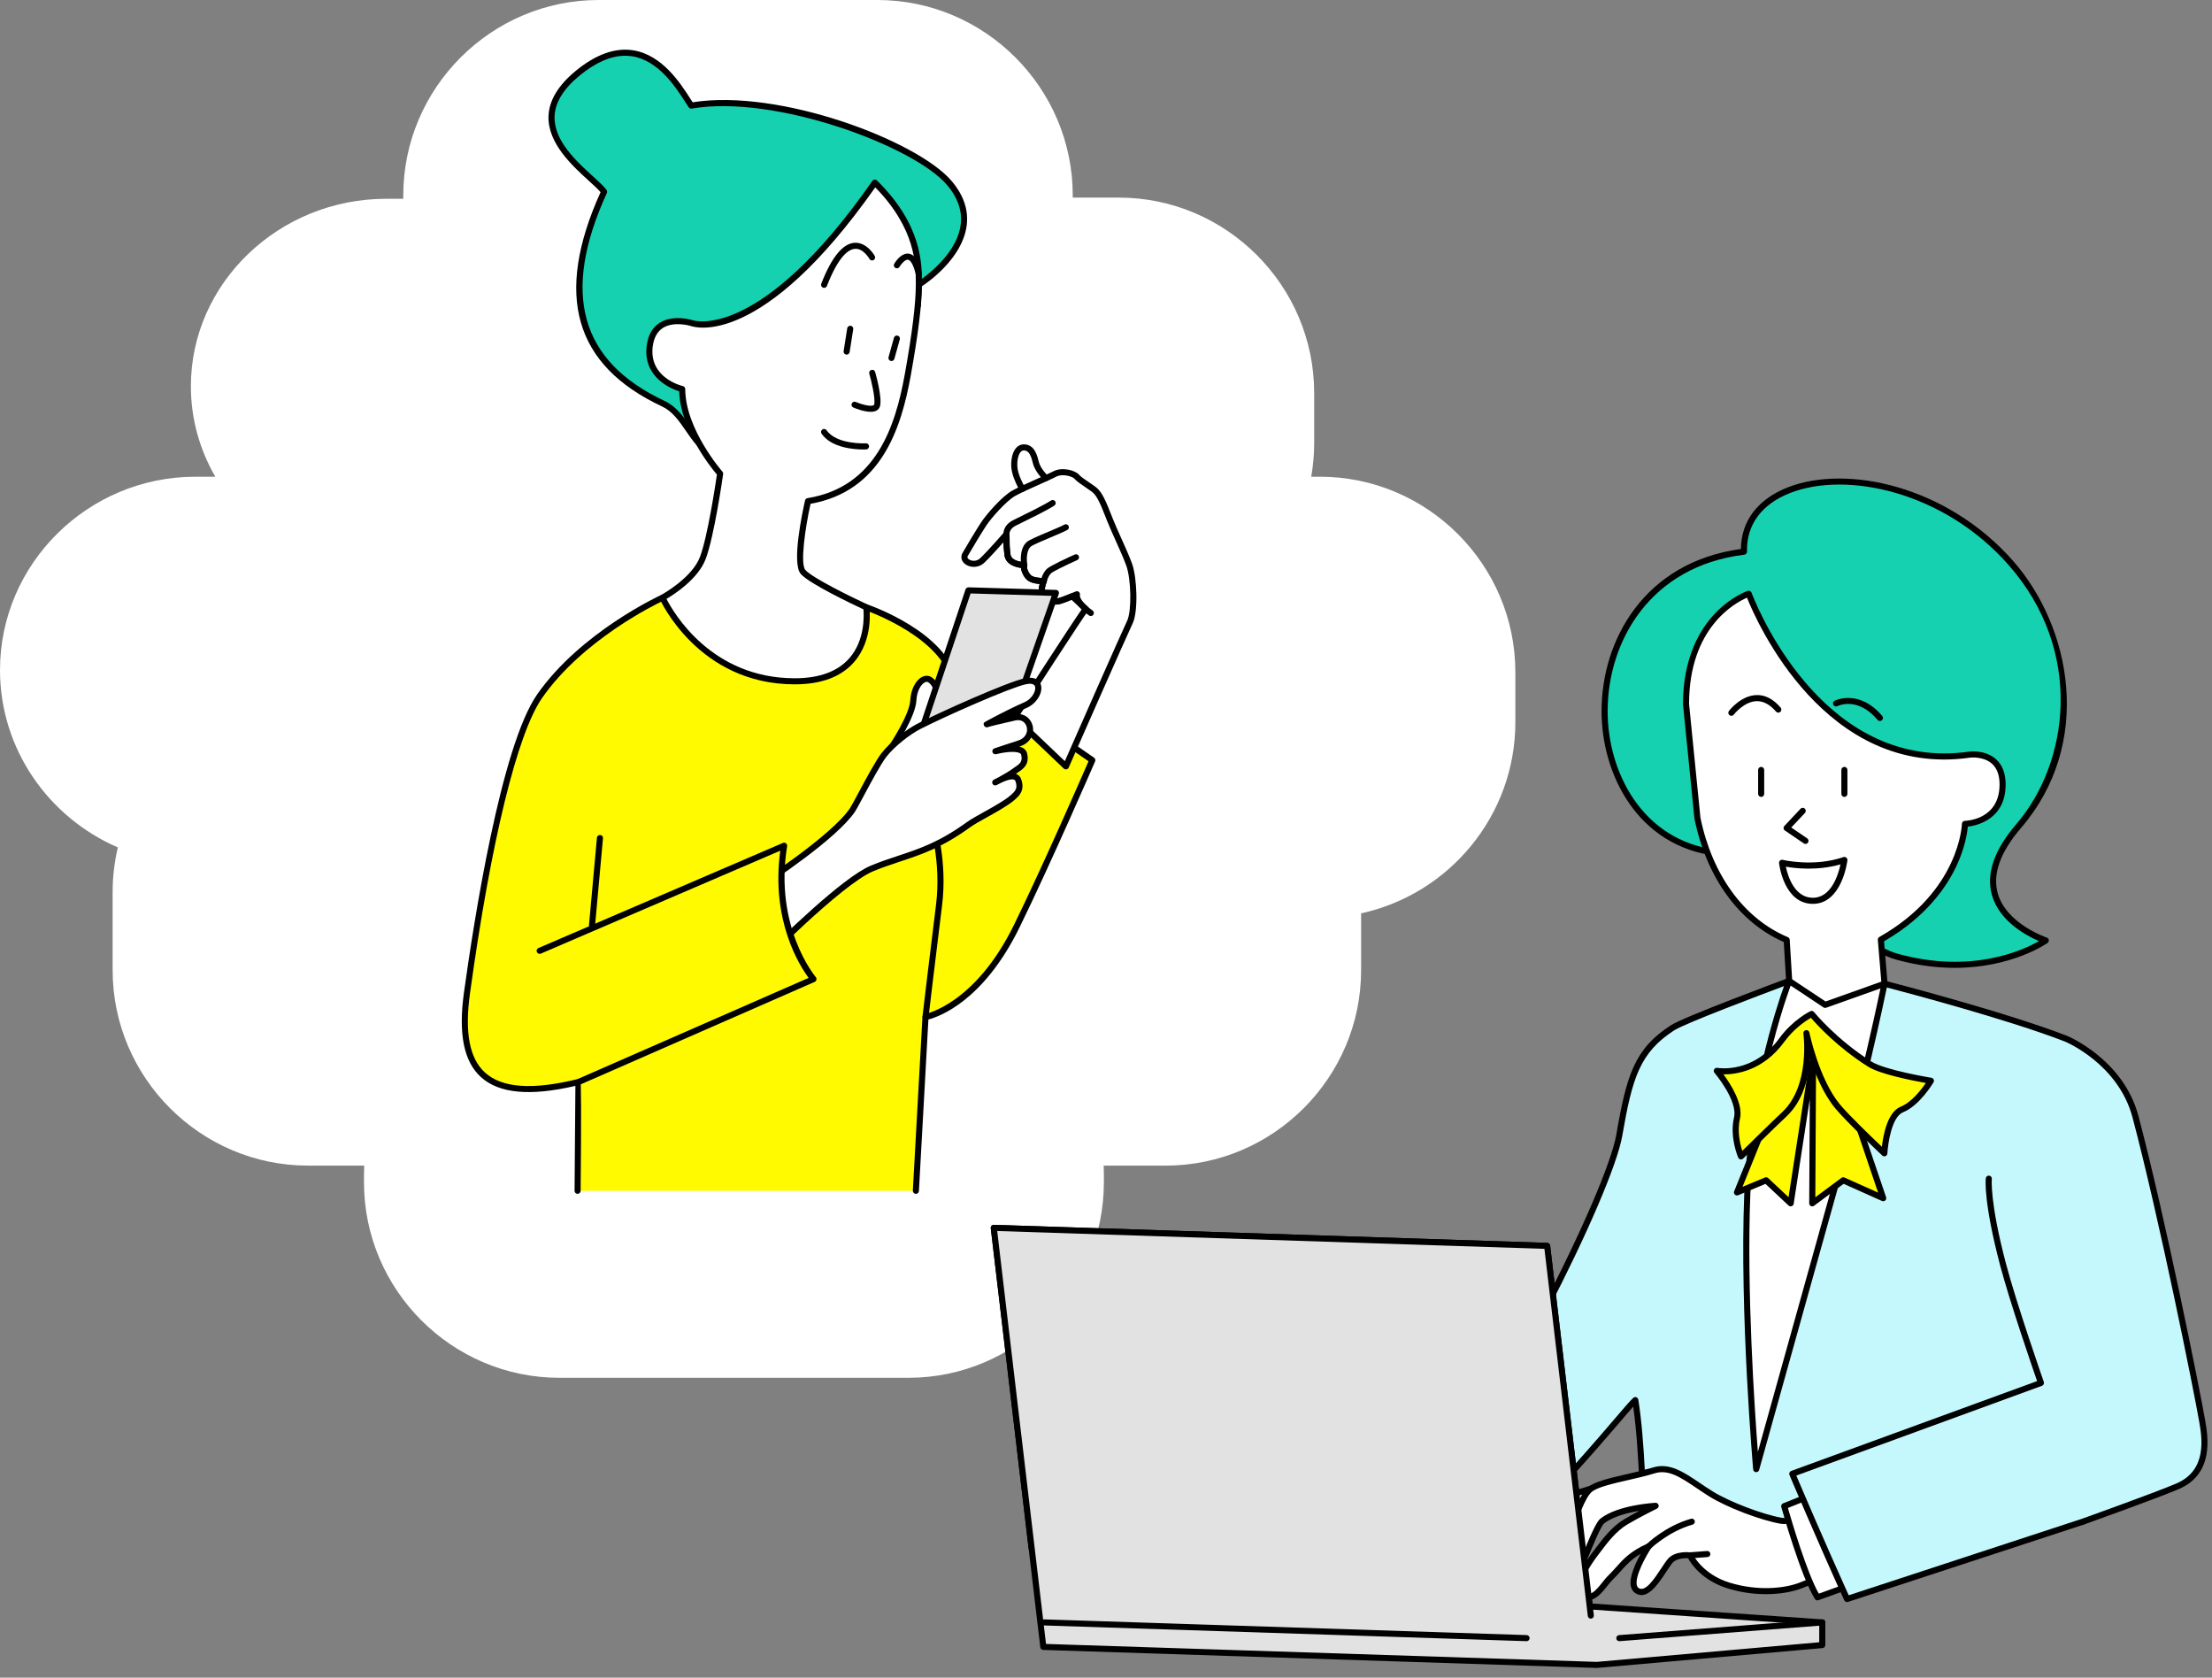 <?xml version="1.0" encoding="UTF-8"?>
<svg id="fig-lp-contact" xmlns="http://www.w3.org/2000/svg" viewBox="0 0 364 276">
  <rect x="0" y="0" width="364" height="276" fill="#808080" stroke="none"/>
  <defs>
    <style>
      .cls-1 {
        fill: #fffa00;
      }

      .cls-1, .cls-2, .cls-3, .cls-4, .cls-5, .cls-6 {
        stroke-width: 0px;
      }

      .cls-2 {
        fill: #000;
      }

      .cls-3 {
        fill: #c5f8fc;
      }

      .cls-4 {
        fill: #e2e2e2;
      }

      .cls-5 {
        fill: #fff;
      }

      .cls-6 {
        fill: #16d1b0;
      }
    </style>
  </defs>
  <path class="cls-5" d="M217.212,78.428h-1.441c.314-1.794.487-3.635.487-5.516v-8.253c0-17.684-14.469-32.152-32.152-32.152h-7.576v-.355C176.529,14.468,162.06,0,144.377,0h-45.863C80.83,0,66.361,14.468,66.361,32.152v.551h-2.799c-17.684,0-32.152,13.88-32.152,30.845,0,5.387,1.463,10.461,4.021,14.88h-3.278C14.469,78.428,0,92.742,0,110.236,0,123.252,8.011,134.501,19.393,139.411c-.555,2.357-.858,4.808-.858,7.328v12.871c0,17.684,14.469,32.152,32.152,32.152h9.248c-.022.486-.038.975-.038,1.466v1.29c0,17.684,14.469,32.152,32.152,32.152h57.45c17.684,0,32.152-14.469,32.152-32.152v-1.29c0-.492-.015-.98-.037-1.466h10.214c17.684,0,32.152-14.469,32.152-32.152v-9.353c14.46-3.131,25.382-16.061,25.382-31.423v-8.253c0-17.684-14.469-32.152-32.152-32.152Z"/>
  <g>
    <polygon class="cls-5" points="294.42 161.38 310.112 161.839 317.744 177.802 310.841 244.982 275.649 242.1 281.56 181.228 294.42 161.38"/>
    <path class="cls-2" d="M310.842,245.482c-.014,0-.027,0-.041-.002l-35.193-2.882c-.134-.011-.257-.074-.343-.178-.086-.103-.127-.235-.114-.368l5.912-60.872c.008-.08.034-.157.078-.224l12.86-19.849c.095-.146.257-.241.434-.229l15.692.459c.187.006.356.115.437.284l7.632,15.964c.04.083.056.176.046.267l-6.903,67.18c-.026.257-.243.449-.497.449ZM276.195,241.643l34.199,2.801,6.838-66.553-7.44-15.562-15.106-.442-12.64,19.511-5.851,60.245Z"/>
  </g>
  <g>
    <path class="cls-3" d="M351.413,183.728c-2.302-8.703-10.583-12.514-11.443-12.848-10.306-4.01-29.858-9.041-29.858-9.041,0,0-3.091,15.306-8.029,32.993-4.938,17.687-13.086,46.864-13.086,46.864,0,0-2.25-25.534-1.469-45.215s6.892-35.102,6.892-35.102c0,0-17.021,6.313-19.169,7.696-5.873,3.782-7.136,8.139-8.782,17.674-1.646,9.535-20.542,47.15-32.267,60.42-7.048,7.976,2.345,5.594,10.07,6.483,5.569.64,22.849-21.566,24.83-23.312,1.242,7.613,1.379,20.968,1.379,20.968l72.282-.973s11.847-4.233,15.565-5.817c5.546-2.363,4.491-8.248,4.047-10.8-.958-5.498-6.535-33.253-10.963-49.991Z"/>
    <path class="cls-2" d="M244.503,254.166c-.099,0-.195-.005-.288-.016-1.808-.208-3.68-.234-5.49-.259-3.706-.052-6.632-.092-7.355-1.725-.519-1.173.239-2.816,2.457-5.327,5.2-5.886,12.619-17.665,19.845-31.512,6.575-12.598,11.52-24.117,12.305-28.663,1.686-9.763,2.972-14.125,9.004-18.008,2.169-1.397,18.569-7.487,19.266-7.746.185-.071.393-.021.531.119.138.141.18.351.107.534-.061.153-6.088,15.576-6.857,34.938-.621,15.635.694,35.191,1.242,42.356l12.331-44.161c4.877-17.465,7.99-32.805,8.021-32.957.027-.135.108-.252.224-.325.116-.071.258-.095.39-.061.196.051,19.7,5.085,29.915,9.06.092.035,9.271,3.837,11.745,13.187,4.479,16.933,10.107,45.071,10.972,50.033.466,2.671,1.541,8.838-4.343,11.346-3.69,1.571-15.475,5.785-15.593,5.827-.052.019-.106.028-.161.029l-72.282.973c-.144-.019-.261-.05-.356-.143s-.149-.22-.151-.353c-.001-.127-.139-12.286-1.221-19.896-.6.667-1.487,1.703-2.517,2.908-8.838,10.326-17.565,19.839-21.74,19.84ZM293.572,162.229c-3.701,1.385-16.273,6.123-18.051,7.268-5.696,3.667-6.927,7.883-8.56,17.338-1.66,9.614-20.41,47.113-32.385,60.667-2.301,2.604-2.516,3.754-2.292,4.261.463,1.046,3.509,1.088,6.454,1.129,1.749.023,3.732.051,5.59.265,4.089.501,16.045-13.512,21.154-19.48,1.702-1.989,2.826-3.303,3.288-3.71.137-.122.328-.158.499-.096.171.062.296.211.325.391,1.097,6.729,1.338,18.033,1.379,20.541l71.699-.965c1.036-.37,11.955-4.284,15.459-5.777,5.155-2.196,4.21-7.614,3.756-10.217-.87-4.99-6.488-33.082-10.96-49.986h0c-2.347-8.871-11.053-12.477-11.141-12.511-9.237-3.594-26.15-8.069-29.293-8.891-.586,2.825-3.548,16.812-7.932,32.512l-13.085,46.864c-.065.233-.287.372-.528.363-.24-.022-.431-.214-.452-.454-.022-.256-2.244-25.791-1.47-45.277.661-16.663,5.187-30.441,6.543-34.233Z"/>
  </g>
  <g>
    <polygon class="cls-4" points="261.603 264.28 254.591 204.969 163.533 202.003 171.683 270.938 262.741 273.904 299.868 270.637 299.868 266.913 261.603 264.28"/>
    <path class="cls-2" d="M262.785,274.403l-91.118-2.965c-.247-.009-.451-.195-.48-.441l-8.15-68.936c-.017-.145.03-.289.128-.396.098-.106.233-.144.385-.162l91.058,2.966c.247.009.451.195.48.441l6.963,58.899,37.852,2.604c.262.019.466.236.466.499v3.725c0,.259-.198.476-.456.498l-37.127,3.268ZM172.129,270.453l90.628,2.952,36.611-3.226v-2.8l-37.799-2.601c-.24-.017-.434-.201-.462-.44l-6.961-58.885-90.048-2.933,8.031,67.932Z"/>
  </g>
  <path class="cls-2" d="M266.468,269.999c-.259,0-.478-.199-.498-.461-.021-.275.185-.517.46-.537l33.399-2.586c.277-.045.516.184.537.459.021.275-.185.517-.46.537l-33.399,2.586c-.013.002-.026.002-.039.002Z"/>
  <path class="cls-2" d="M251.21,269.999h-.017l-79.372-2.586c-.276-.009-.492-.24-.483-.517s.224-.491.516-.483l79.372,2.586c.276.009.492.24.483.517-.009.271-.231.483-.5.483Z"/>
  <g>
    <g>
      <path class="cls-5" d="M271.297,242.156s-10.465,2.976-12.018,3.548c-1.552.572-2.526.807-3.507,2.687-.981,1.879-4.085,4.757-2.615,6.014,1.471,1.257,2.698-.178,4.217-2.035,1.519-1.856,2.731-3.546,4.242-3.574,1.51-.029,9.681-6.64,9.681-6.64Z"/>
      <path class="cls-2" d="M254.276,255.38c-.496,0-.981-.2-1.443-.595-1.396-1.193.04-3.142,1.306-4.861.474-.644.923-1.252,1.19-1.765,1.001-1.918,2.031-2.291,3.458-2.808l.32-.117c1.552-.571,11.625-3.438,12.053-3.56.228-.069.471.039.581.25s.055.47-.129.619c-1.387,1.122-8.385,6.721-9.985,6.752-1.135.021-2.203,1.34-3.439,2.867l-.426.523c-1.084,1.326-2.109,2.577-3.319,2.686-.055.005-.111.008-.166.008ZM269.014,243.329c-3.186.915-8.508,2.457-9.561,2.845l-.325.119c-1.348.488-2.091.757-2.912,2.33-.303.581-.774,1.22-1.271,1.896-.958,1.3-2.151,2.919-1.462,3.508.305.261.591.367.871.351.792-.07,1.728-1.216,2.634-2.322l.422-.521c1.394-1.721,2.597-3.207,4.197-3.237.7-.014,4.025-2.337,7.406-4.968Z"/>
    </g>
    <g>
      <path class="cls-5" d="M272.45,247.736s-2.843,1.401-4.924,2.637c-2.207,1.31-3.827,3.697-4.966,5.173-1.139,1.476-4.435,6.358-2.207,7.104s3.245-1.726,4.735-3.178c1.807-1.761,2.623-3.48,6.21-5.066,0,0-3.932,5.991-1.909,7.278,2.023,1.287,4.164-3.388,5.461-4.897,1.024-1.191,3.247-.908,3.247-.908,0,0,1.577,3.506,6.405,4.977,4.828,1.471,9.359.92,11.75,0,2.391-.92,18.176-7.173,18.176-7.173l-3.592-8.645s-14.603,5.702-17.737,5.15c-3.134-.552-8.603-2.588-11.544-4.414-3.633-2.256-6.302-4.849-9.431-3.862-3.605,1.136-8.913,1.791-10.507,3.15-1.595,1.359-3.325,7.162-4.138,9.998-.726,2.533,2.568,2.969,3.081,1.728.513-1.242,2.325-5.945,3.104-6.552,2.828-2.207,8.787-2.499,8.787-2.499"/>
      <path class="cls-2" d="M261.154,263.29c-.298,0-.617-.052-.96-.167-.511-.171-.861-.523-1.012-1.021-.359-1.182.522-3.067,1.423-4.569-.571.462-1.494.529-2.231.272-.923-.322-1.838-1.271-1.376-2.884,1.702-5.94,3.066-9.194,4.294-10.241,1.115-.949,3.693-1.538,6.423-2.162,1.466-.335,2.981-.681,4.258-1.083,2.724-.858,5.058.719,7.76,2.545.664.448,1.355.916,2.085,1.369,2.759,1.713,8.177,3.785,11.367,4.347,2.458.437,13.443-3.552,17.468-5.123.254-.1.54.022.644.274l3.592,8.645c.052.123.051.263-.001.386-.052.124-.152.221-.276.271-.158.062-15.815,6.266-18.181,7.175-2.47.95-7.115,1.523-12.075.012-4.254-1.297-6.087-4.091-6.576-4.979-.559-.024-1.898-.002-2.551.757-.298.346-.666.906-1.056,1.499-1.313,1.996-3.112,4.729-5.053,3.494-.392-.25-.645-.63-.753-1.129-.315-1.47.763-3.804,1.612-5.341-1.559.916-2.41,1.87-3.299,2.867-.391.438-.786.881-1.243,1.326-.356.347-.699.775-1.03,1.189-.861,1.075-1.818,2.271-3.252,2.271ZM272.45,247.236c.227,0,.427.153.484.375.059.229-.051.469-.263.573-.028.015-2.85,1.406-4.89,2.618-1.84,1.093-3.296,3.024-4.36,4.436l-.466.613c-1.284,1.663-3.184,4.753-2.817,5.96.057.187.168.295.373.363,1.267.427,2.009-.399,3.114-1.78.35-.438.712-.891,1.113-1.281.439-.428.819-.854,1.195-1.275,1.163-1.304,2.366-2.652,5.162-3.889.203-.09.44-.036.583.134.143.169.158.412.037.598-.771,1.175-2.699,4.559-2.37,6.087.051.234.149.392.312.495,1.111.712,2.596-1.553,3.68-3.2.408-.62.794-1.206,1.133-1.602,1.185-1.378,3.588-1.09,3.689-1.077.172.021.32.132.392.29.015.032,1.562,3.322,6.095,4.704,4.717,1.438,9.103.907,11.425.012,2.128-.817,15.052-5.936,17.699-6.983l-3.21-7.725c-2.552.979-14.6,5.513-17.549,4.999-3.349-.59-8.826-2.684-11.721-4.481-.742-.461-1.444-.936-2.118-1.391-2.59-1.75-4.635-3.129-6.899-2.42-1.315.415-2.851.766-4.336,1.105-2.492.569-5.07,1.157-5.998,1.948-1.042.888-2.381,4.17-3.981,9.755-.318,1.111.329,1.52.743,1.664.577.198,1.256.07,1.395-.265l.266-.656c1.365-3.389,2.342-5.592,2.992-6.1,2.919-2.279,8.82-2.592,9.07-2.604.008,0,.016,0,.025,0ZM269.77,248.551c-1.886.313-4.32.923-5.799,2.077-.569.444-2.158,4.39-2.68,5.686l-.148.366c.487-.739.902-1.285,1.021-1.44l.459-.604c1.114-1.478,2.639-3.501,4.648-4.693.786-.468,1.685-.96,2.499-1.392Z"/>
    </g>
    <path class="cls-2" d="M271.297,254.906c-.13,0-.26-.051-.358-.151-.193-.197-.189-.514.008-.706.125-.122,3.105-3,7.318-4.193.267-.072.542.079.617.346.075.266-.079.542-.345.617-3.96,1.121-6.863,3.918-6.892,3.945-.097.095-.223.143-.349.143Z"/>
    <path class="cls-2" d="M278.096,256.379c-.259,0-.478-.199-.498-.462-.021-.275.185-.516.461-.537l2.854-.217c.275-.018.515.186.536.461s-.185.516-.461.537l-2.854.217c-.013,0-.026,0-.038,0Z"/>
  </g>
  <g>
    <path class="cls-5" d="M301.775,244.519l-8.171,3.268s3.187,11.37,5.475,15l9.642-3.479-6.945-14.789Z"/>
    <path class="cls-2" d="M299.078,263.287c-.168,0-.329-.085-.423-.233-2.3-3.649-5.402-14.664-5.533-15.132-.069-.246.059-.504.296-.599l8.171-3.268c.245-.1.526.012.638.251l6.945,14.789c.06.128.063.274.009.404-.054.13-.16.231-.292.279l-9.642,3.479c-.056.02-.113.029-.17.029ZM294.209,248.084c.585,2.032,3.135,10.683,5.087,14.093l8.739-3.152-6.512-13.865-7.314,2.925Z"/>
  </g>
  <g>
    <path class="cls-3" d="M342.764,250.336l-38.82,12.727c-4.897-10.822-9.012-20.6-9.012-20.6l40.922-14.948s-4.479-12.805-6.251-19.538c-2.759-10.484-2.328-14.07-2.328-14.07"/>
    <path class="cls-2" d="M303.943,263.563c-.192,0-.373-.11-.456-.294-4.844-10.703-8.977-20.514-9.018-20.611-.053-.126-.052-.269.003-.395.055-.125.158-.223.287-.27l40.459-14.779c-.821-2.367-4.535-13.16-6.101-19.11-2.751-10.456-2.359-14.106-2.341-14.257.033-.273.281-.466.554-.437.274.032.47.28.439.554-.004.036-.372,3.677,2.315,13.886,1.746,6.637,6.195,19.372,6.24,19.5.09.258-.043.541-.3.635l-40.428,14.768c.878,2.073,4.469,10.512,8.618,19.695l38.394-12.587c.262-.087.545.058.631.319.086.263-.057.545-.319.632l-38.82,12.727c-.052.017-.104.024-.156.024Z"/>
  </g>
  <g>
    <polyline class="cls-4" points="261.782 265.797 254.591 204.969 163.533 202.003 169.76 254.676"/>
    <path class="cls-2" d="M261.781,266.296c-.25,0-.466-.187-.496-.441l-7.14-60.401-90.048-2.933,6.159,52.096c.032.274-.164.522-.438.555-.271.036-.523-.162-.555-.438l-6.227-52.673c-.017-.145.03-.289.128-.396.098-.106.233-.144.385-.162l91.058,2.966c.247.009.451.195.48.441l7.191,60.828c.032.274-.164.522-.438.555-.02.003-.04.004-.059.004Z"/>
  </g>
  <g>
    <g>
      <g>
        <path class="cls-1" d="M95.049,195.907s.161-17.902.133-17.895c-15.818,3.862-20.051-2.241-18.342-14.632,2.943-21.335,7.208-42.034,11.963-48.852,7.182-10.297,20.219-16.199,20.219-16.199l33.53,1.58s12.727,4.326,14.48,12.174c.801,3.582,1.719,9.781,2.247,17.196.099,1.391,7.211-13.411,7.211-13.411l13.258,9.196s-7.173,16.554-12.415,27.265c-6.635,13.559-15.036,14.987-15.036,14.987l-1.582,28.59"/>
        <path class="cls-2" d="M150.714,196.407c-.009,0-.019,0-.028,0-.276-.015-.487-.251-.472-.526l1.583-28.591c.013-.232.185-.425.414-.466.082-.014,8.247-1.583,14.672-14.713,4.742-9.688,11.143-24.343,12.242-26.868l-12.439-8.628c-6.471,13.438-7.015,13.319-7.455,13.249-.193-.037-.427-.202-.451-.548-.466-6.54-1.301-12.941-2.236-17.122-1.609-7.2-13.116-11.442-14.089-11.788l-33.334-1.571c-1.259.593-13.232,6.408-19.908,15.98-4.095,5.871-8.424,23.598-11.877,48.634-.889,6.446-.076,10.703,2.486,13.015,2.808,2.535,7.793,2.883,15.242,1.063.15-.036.309-.002.43.094q.219.175.056,18.292c-.002.274-.226.495-.5.495h-.004c-.276-.003-.498-.229-.496-.505.039-4.268.128-14.637.136-17.258-7.459,1.729-12.543,1.26-15.534-1.438-2.826-2.551-3.744-7.096-2.806-13.895,1.644-11.917,6.108-40.553,12.048-49.069,7.178-10.29,20.292-16.309,20.423-16.368.072-.034.152-.056.23-.044l33.53,1.58c.047.002.093.011.137.025.531.181,13.013,4.51,14.808,12.539.889,3.979,1.689,9.931,2.171,16.11,1.248-2.089,3.97-7.484,6.348-12.433.063-.132.181-.229.323-.267.141-.036.292-.012.413.072l13.258,9.196c.196.136.269.392.174.61-.072.165-7.238,16.687-12.425,27.285-5.938,12.134-13.227,14.709-15.007,15.171l-1.562,28.214c-.015.267-.235.473-.499.473Z"/>
      </g>
      <g>
        <path class="cls-6" d="M99.409,31.544c-2.26-3.061-15.26-10.541-4.346-19.501,10.914-8.959,16.689,2.445,18.683,5.328,14.122-2.433,36.929,6.283,42.424,12.679,7.683,8.943-4.967,16.781-4.967,16.781l-.175,3.475-33.782,24.382c-3.551-1.752-4.459-6.571-8.099-8.277-12.727-5.963-18.212-16.355-9.739-34.867Z"/>
        <path class="cls-2" d="M117.246,75.188c-.075,0-.151-.017-.221-.052-1.87-.923-3.036-2.618-4.164-4.259-1.134-1.649-2.206-3.208-3.926-4.014-14.461-6.775-17.769-18.308-10.108-35.247-.43-.506-1.132-1.145-1.928-1.869-2.69-2.449-6.754-6.149-6.641-10.573.067-2.599,1.576-5.128,4.487-7.518,3.303-2.712,6.482-3.854,9.444-3.383,4.78.753,7.776,5.419,9.385,7.925.147.23.283.44.406.627,14.327-2.273,36.915,6.317,42.568,12.898,2.064,2.402,2.904,4.957,2.497,7.594-.803,5.201-6.17,9.009-7.357,9.794l-.162,3.22c-.008.151-.083.291-.207.38l-33.782,24.382c-.087.062-.189.095-.293.095ZM102.885,9.172c-2.349,0-4.867,1.092-7.505,3.258-2.677,2.196-4.063,4.475-4.122,6.77-.102,3.967,3.607,7.343,6.315,9.809.958.872,1.786,1.626,2.239,2.239.108.146.128.34.052.505-7.547,16.487-4.441,27.676,9.496,34.205,1.966.922,3.166,2.666,4.326,4.354,1.044,1.518,2.032,2.956,3.52,3.79l33.336-24.06.163-3.236c.008-.163.096-.313.236-.399.063-.039,6.308-3.971,7.119-9.244.359-2.333-.404-4.616-2.268-6.785-5.425-6.316-28.207-14.883-41.96-12.512-.194.033-.386-.048-.496-.209-.172-.249-.373-.561-.601-.916-1.525-2.375-4.363-6.795-8.7-7.479-.378-.06-.761-.089-1.149-.089Z"/>
      </g>
      <g>
        <path class="cls-5" d="M113.864,53.162s-6.177-1.981-6.942,3.725c-.765,5.706,5.34,7.121,5.34,7.121,0,6.854,6.242,13.913,6.242,13.913,0,0-1.436,10.118-2.84,13.856-1.405,3.738-6.642,6.553-6.642,6.553,0,0,6.001,13.753,21.753,13.754,13.563.001,11.777-12.174,11.777-12.174,0,0-8.954-4.135-10.408-5.819-1.454-1.685.82-11.644.82-11.644,11.373-1.838,14.769-11.641,16.412-20.752,1.365-7.57,1.827-12.015,1.827-14.863s.259-9.405-7.239-16.781c-19.004,27.247-30.099,23.112-30.099,23.112Z"/>
        <path class="cls-2" d="M130.776,112.584h-.002c-15.896,0-22.15-13.914-22.211-14.055-.104-.238-.008-.518.221-.641.051-.027,5.089-2.771,6.411-6.288,1.255-3.338,2.56-12.018,2.781-13.525-.972-1.146-6.013-7.378-6.208-13.691-1.387-.446-6.041-2.348-5.341-7.562.231-1.721.948-2.972,2.131-3.72,2.248-1.418,5.33-.455,5.459-.415.006.003.012.005.019.007.111.041,11.042,3.559,29.518-22.929.084-.121.218-.198.364-.212.144-.015.292.037.397.142,7.415,7.294,7.397,13.756,7.389,16.861v.275c0,3.213-.601,8.104-1.835,14.952-1.579,8.758-4.885,19.04-16.49,21.1-.894,4.03-1.721,9.879-.856,10.882,1.135,1.313,7.776,4.553,10.239,5.69.153.071.26.215.285.382.032.216.739,5.33-2.481,9.056-2.116,2.449-5.41,3.691-9.789,3.691ZM109.676,98.532c1.145,2.241,7.38,13.051,21.098,13.052h.002c4.072,0,7.109-1.123,9.027-3.339,2.53-2.922,2.374-6.944,2.281-8.001-1.67-.779-8.93-4.219-10.319-5.826-1.542-1.787.322-10.379.711-12.083.045-.198.207-.35.408-.382,11.257-1.82,14.464-11.83,15.999-20.348,1.224-6.788,1.819-11.621,1.819-14.774v-.278c.009-2.909.025-8.9-6.672-15.727-18.631,26.478-29.678,23.046-30.326,22.811-.162-.049-2.815-.831-4.616.312-.919.583-1.481,1.594-1.671,3.005-.695,5.179,4.727,6.513,4.958,6.566.226.054.386.255.386.487,0,6.582,6.055,13.513,6.117,13.582.097.109.141.257.12.401-.059.415-1.46,10.216-2.868,13.961-1.232,3.279-5.153,5.812-6.456,6.58Z"/>
      </g>
      <g>
        <path class="cls-5" d="M143.531,61.335s1.133,3.969.807,5.329c-.327,1.36-3.714-.078-3.714-.078"/>
        <path class="cls-2" d="M143.28,67.748c-1.129,0-2.518-.56-2.852-.701-.254-.107-.373-.401-.265-.655.108-.254.4-.374.656-.265.906.384,2.415.812,2.93.546.07-.035.09-.07.103-.124.242-1.011-.497-4.007-.802-5.075-.076-.266.078-.543.344-.618.266-.077.542.077.618.343.12.42,1.159,4.137.812,5.583-.084.35-.3.621-.625.785-.258.13-.577.182-.919.182Z"/>
      </g>
      <g>
        <path class="cls-5" d="M142.51,73.439s-5.066.279-6.901-2.372"/>
        <path class="cls-2" d="M142.065,73.948c-1.355,0-5.22-.217-6.868-2.597-.157-.227-.101-.538.126-.695.227-.16.538-.103.696.127,1.656,2.393,6.414,2.153,6.463,2.156.279-.035.512.195.527.472.015.275-.196.512-.472.526-.036.002-.206.011-.472.011Z"/>
      </g>
      <g>
        <line class="cls-5" x1="139.912" y1="54.087" x2="139.318" y2="57.844"/>
        <path class="cls-2" d="M139.319,58.343c-.026,0-.052-.002-.079-.006-.273-.043-.459-.3-.416-.572l.594-3.757c.043-.272.3-.45.572-.416.273.043.459.3.416.572l-.594,3.757c-.039.246-.251.422-.493.422Z"/>
      </g>
      <g>
        <line class="cls-5" x1="147.586" y1="55.698" x2="146.697" y2="58.896"/>
        <path class="cls-2" d="M146.697,59.396c-.044,0-.089-.006-.134-.019-.266-.074-.422-.35-.348-.615l.89-3.198c.074-.267.349-.424.616-.348.266.074.422.35.348.615l-.89,3.198c-.062.222-.262.366-.481.366Z"/>
      </g>
      <path class="cls-2" d="M135.61,47.358c-.061,0-.122-.011-.181-.034-.257-.1-.385-.39-.284-.647,1.69-4.342,3.533-6.608,5.478-6.737,2.035-.108,3.272,2.075,3.324,2.17.133.241.046.544-.196.678-.241.135-.545.047-.679-.194-.01-.018-.998-1.773-2.386-1.655-1.047.071-2.696,1.188-4.609,6.103-.077.197-.266.318-.466.318Z"/>
      <g>
        <line class="cls-5" x1="98.727" y1="137.866" x2="97.414" y2="152.33"/>
        <path class="cls-2" d="M97.414,152.83c-.015,0-.03,0-.046-.002-.275-.025-.478-.269-.453-.543l1.313-14.463c.025-.275.268-.467.543-.453.275.025.478.269.453.543l-1.313,14.463c-.024.26-.242.455-.498.455Z"/>
      </g>
    </g>
    <path class="cls-2" d="M151.182,45.525c-.227,0-.432-.155-.486-.386-.5-2.135-1.099-2.386-1.271-2.412-.448-.065-1.104.659-1.408,1.173-.14.238-.447.317-.684.177s-.317-.445-.178-.684c.111-.19,1.12-1.856,2.419-1.655.943.143,1.628,1.181,2.095,3.173.063.269-.104.538-.373.601-.039.01-.077.014-.115.014Z"/>
  </g>
  <g>
    <path class="cls-6" d="M282.469,140.313c-25.003-3.079-25.552-45.875,4.515-49.557-.406-14.773,27.655-16.61,43.906,1.848,8.94,10.154,13.459,29.133,1.306,43.28-11.63,13.538,4.453,18.836,4.453,18.836,0,0-9.438,6.836-24.462,2.677-8.381-2.32-14.532-15.214-29.718-17.084Z"/>
    <path class="cls-2" d="M321.669,159.226c-2.878,0-6.1-.374-9.616-1.348-3.449-.954-6.421-3.546-9.863-6.547-5.062-4.414-10.799-9.416-19.783-10.522h0c-12.963-1.597-18.863-13.461-18.86-23.81.004-11.776,7.102-24.525,22.932-26.683.046-4.604,2.766-8.192,7.702-10.134,9.653-3.794,26.163-.311,37.083,12.092,9.583,10.884,13.298,29.981,1.31,43.936-3.418,3.979-4.709,7.589-3.838,10.729,1.402,5.049,8.002,7.284,8.068,7.307.178.059.309.213.337.398.029.185-.049.371-.201.481-.074.053-5.803,4.101-15.273,4.101ZM282.53,139.817c9.288,1.144,15.148,6.253,20.318,10.761,3.35,2.921,6.243,5.443,9.472,6.338,12.151,3.361,20.638-.611,23.216-2.09-2.007-.854-6.54-3.228-7.761-7.614-.969-3.482.39-7.403,4.042-11.653,8.673-10.095,11.164-28.464-1.302-42.623-10.63-12.072-26.635-15.489-35.967-11.821-4.676,1.839-7.185,5.259-7.064,9.629.007.258-.183.479-.439.51-15.535,1.902-22.493,14.302-22.497,25.747-.003,9.923,5.622,21.295,17.982,22.817h0Z"/>
  </g>
  <g>
    <path class="cls-5" d="M324.169,124.143c-25.595,3.682-36.408-26.46-36.408-26.46,0,0-10.316,3.458-10.316,18.127l1.875,18.762c2.217,10.863,8.285,17.374,14.69,20.067l.41,6.741,5.919,3.936,9.773-3.478-.605-7.256c13.632-7.727,13.838-19.042,13.838-19.042,0,0,6.227-.11,6.196-6.537-.027-5.533-5.372-4.86-5.372-4.86Z"/>
    <path class="cls-2" d="M300.338,165.816c-.097,0-.194-.028-.277-.084l-5.918-3.937c-.13-.087-.213-.229-.222-.386l-.391-6.433c-7.372-3.23-12.721-10.611-14.7-20.306l-1.882-18.812c-.002-7.794,2.878-12.433,5.294-14.96,2.634-2.756,5.25-3.654,5.36-3.69.259-.09.538.049.63.305.101.28,9.766,26.435,31.721,26.437,1.336,0,2.716-.097,4.144-.303.003,0,.006,0,.009,0,.104-.015,2.576-.306,4.316,1.223,1.065.935,1.609,2.325,1.618,4.132.028,5.772-4.705,6.814-6.224,7-.086.962-.434,3.365-1.825,6.372-1.611,3.482-4.991,8.455-11.96,12.484l.579,6.938c.019.227-.117.437-.331.513l-9.773,3.478c-.055.02-.111.029-.168.029ZM294.904,161.101l5.503,3.66,9.175-3.265-.573-6.872c-.016-.194.082-.381.252-.477,13.23-7.501,13.583-18.506,13.585-18.616.005-.269.222-.485.49-.491.234-.005,5.734-.189,5.705-6.035-.007-1.505-.435-2.642-1.272-3.379-1.372-1.209-3.44-.996-3.535-.987-23.899,3.447-35.205-22.429-36.757-26.308-1.958.845-9.531,4.923-9.531,17.479l1.872,18.712c1.929,9.44,7.176,16.623,14.386,19.656.175.074.294.24.305.431l.395,6.492Z"/>
  </g>
  <path class="cls-2" d="M289.812,131.106c-.276,0-.5-.224-.5-.5v-3.939c0-.276.224-.5.5-.5s.5.224.5.5v3.939c0,.276-.224.5-.5.5Z"/>
  <path class="cls-2" d="M303.506,131.106c-.276,0-.5-.224-.5-.5v-3.939c0-.276.224-.5.5-.5s.5.224.5.5v3.939c0,.276-.224.5-.5.5Z"/>
  <path class="cls-2" d="M284.905,117.766c-.106,0-.213-.034-.303-.104-.219-.167-.261-.48-.094-.699.079-.104,1.968-2.545,4.544-2.613,1.422-.049,2.767.657,3.966,2.067.179.211.153.526-.057.705-.211.178-.526.154-.705-.057-.992-1.166-2.063-1.726-3.173-1.717-2.094.054-3.763,2.199-3.78,2.221-.098.128-.247.196-.397.196Z"/>
  <path class="cls-2" d="M309.355,118.616c-.142,0-.283-.061-.382-.177-3.294-3.899-6.483-2.338-6.616-2.269-.245.126-.546.028-.673-.216-.126-.244-.032-.545.212-.672.039-.021,4.013-2.02,7.841,2.51.178.211.152.526-.059.705-.094.079-.208.118-.323.118Z"/>
  <g>
    <path class="cls-5" d="M293.253,141.944s5.127,1.279,10.254-.463c0,0-.825,6.716-5.182,6.716s-5.071-6.253-5.071-6.253"/>
    <path class="cls-2" d="M298.324,148.697c-4.749,0-5.537-6.423-5.568-6.696-.019-.163.044-.324.167-.433s.291-.146.451-.109c.05.013,5.052,1.221,9.972-.451.163-.055.343-.024.476.086.134.108.202.278.181.448-.036.293-.933,7.155-5.679,7.155ZM293.872,142.582c.327,1.542,1.412,5.115,4.452,5.115,3.024,0,4.181-3.81,4.544-5.493-3.828,1.088-7.473.65-8.996.378Z"/>
  </g>
  <path class="cls-2" d="M297.106,138.838c-.097,0-.195-.028-.281-.087l-3.107-2.117c-.121-.082-.199-.213-.216-.358-.016-.146.032-.29.133-.396l2.654-2.826c.189-.202.506-.211.707-.022.201.188.211.505.022.706l-2.254,2.4,2.624,1.788c.228.155.287.467.132.694-.097.143-.254.219-.414.219Z"/>
  <g>
    <polygon class="cls-1" points="295.477 172.326 285.831 196.174 290.626 194.181 294.669 197.967 298.351 174.069 298.22 197.967 303.317 194.181 309.899 197.126 301.599 172.66 295.477 172.326"/>
    <path class="cls-2" d="M294.669,198.467c-.125,0-.248-.047-.342-.135l-3.807-3.566-4.497,1.869c-.186.077-.4.035-.544-.106-.143-.143-.187-.356-.112-.543l9.646-23.847c.08-.198.275-.341.491-.312l6.122.334c.204.011.381.145.446.339l8.3,24.465c.064.188.01.396-.137.53-.147.134-.359.166-.541.086l-6.314-2.825-4.862,3.612c-.152.114-.355.131-.524.045-.169-.086-.275-.26-.274-.449l.094-17.126-2.651,17.205c-.028.184-.156.336-.331.396-.053.019-.109.027-.163.027ZM298.351,173.569c.013,0,.027,0,.04.002.261.021.462.239.46.501l-.126,22.897,4.294-3.19c.145-.106.338-.127.502-.055l5.536,2.477-7.823-23.06-5.428-.296-9.064,22.407,3.692-1.534c.181-.077.39-.038.534.097l3.351,3.14,3.539-22.962c.038-.245.249-.424.494-.424Z"/>
  </g>
  <g>
    <path class="cls-1" d="M298.122,166.809s-2.76,1.337-4.913,4.292c-4.504,6.183-10.698,5.07-10.698,5.07,0,0,4.047,4.73,3.32,7.786s.664,6.287.664,6.287c0,0,5.122-5.051,7.124-6.922,4.904-4.583,3.636-13.359,3.636-13.359,0,0,1.555,7.709,5.112,12.025,1.893,2.297,7.717,7.748,7.717,7.748,0,0,.326-6.201,2.897-7.22,2.57-1.018,4.764-4.715,4.764-4.715,0,0-7.705-1.245-10.078-2.748-5.947-3.767-9.545-8.245-9.545-8.245Z"/>
    <path class="cls-2" d="M286.494,190.745c-.032,0-.064-.003-.096-.009-.162-.032-.298-.142-.363-.294-.06-.138-1.448-3.42-.691-6.601.66-2.771-3.175-7.3-3.214-7.345-.137-.16-.158-.39-.053-.573.104-.183.315-.278.521-.244.241.044,5.951.97,10.206-4.872,2.201-3.021,4.981-4.392,5.099-4.448.209-.1.462-.045.608.137.036.044,3.622,4.461,9.423,8.136,2.26,1.432,9.814,2.665,9.89,2.678.163.026.303.132.373.281.07.15.062.325-.023.467-.093.157-2.311,3.855-5.01,4.925-1.861.737-2.495,5.146-2.582,6.781-.01.194-.132.365-.312.438-.18.074-.386.034-.528-.099-.239-.224-5.869-5.499-7.761-7.795-1.937-2.351-3.282-5.63-4.122-8.205-.198,2.99-1.055,6.928-3.9,9.586-1.973,1.844-7.062,6.862-7.114,6.913-.094.093-.221.144-.351.144ZM283.607,176.755c1.17,1.575,3.294,4.867,2.711,7.318-.484,2.031.038,4.185.383,5.267,1.385-1.362,4.984-4.896,6.576-6.383,4.652-4.348,3.495-12.837,3.483-12.922-.039-.268.143-.518.41-.563.266-.046.521.128.575.394.015.075,1.574,7.638,5.008,11.805,1.448,1.758,5.291,5.445,6.923,6.993.22-1.92.929-5.743,3.121-6.611,1.766-.699,3.387-2.822,4.115-3.885-2.023-.359-7.503-1.418-9.512-2.69-5.101-3.232-8.453-6.929-9.398-8.033-.784.451-2.774,1.737-4.387,3.951-3.49,4.792-7.917,5.361-10.006,5.36Z"/>
  </g>
  <path class="cls-2" d="M152.297,167.816c-.02,0-.039,0-.059-.003-.274-.033-.47-.281-.438-.556.011-.096,1.142-9.706,2.233-18.436.882-7.056-1.059-13.212-1.079-13.273-.084-.263.06-.545.323-.629.263-.084.544.059.629.322.083.259,2.03,6.42,1.119,13.703-1.091,8.727-2.221,18.333-2.232,18.43-.03.254-.246.441-.496.441Z"/>
  <path class="cls-2" d="M158.835,121.105c-.198,0-.385-.118-.464-.313-.103-.256.021-.547.277-.65l3.573-1.44c.257-.102.548.021.651.277.103.256-.021.547-.277.65l-3.573,1.44c-.061.024-.125.036-.187.036Z"/>
  <g>
    <path class="cls-5" d="M146.899,122.648s3.259-4.871,3.397-7.423c.138-2.552,1.71-4.075,2.745-3.385,1.035.69,1.655,2.497,1.448,4.938-.207,2.442-.406,4.649-.406,4.649"/>
    <path class="cls-2" d="M146.898,123.148c-.095,0-.192-.027-.278-.084-.229-.154-.291-.465-.137-.694.032-.047,3.185-4.786,3.313-7.172.095-1.759.875-3.299,1.941-3.833.549-.273,1.11-.254,1.581.06,1.26.84,1.885,2.857,1.669,5.396-.207,2.443-.406,4.651-.406,4.651-.025.275-.263.484-.543.453-.275-.024-.478-.268-.453-.543,0,0,.199-2.206.406-4.646.179-2.105-.303-3.864-1.227-4.48-.06-.04-.246-.162-.578.003-.608.305-1.302,1.371-1.39,2.993-.144,2.658-3.345,7.47-3.481,7.674-.096.144-.255.222-.416.222Z"/>
  </g>
  <g>
    <g>
      <g>
        <path class="cls-5" d="M185.801,92.863c-.811-2.216-2.3-5.191-3.195-7.458-.895-2.267-1.584-4.122-2.571-4.863-.986-.741-2.382-1.557-2.842-2.109-.458-.551-2.365-1.115-3.606-.462-.327.172-.848.414-1.458.69-.002-.001-1.321-1.216-1.649-2.493-.32-1.253-.653-2.374-1.754-2.552-1.344-.219-1.89,1.458-1.818,3.107.073,1.649,1.33,3.704,1.33,3.704l.037-.016c-.577.274-1.097.533-1.482.751-1.623.919-4.117,3.829-4.891,4.996-.774,1.167-2.389,3.864-3.073,5.048-.683,1.184,1.509,2.232,2.809,1,1.3-1.231,3.963-4.297,3.963-4.297.09.531-.026,1.678.182,3.352.209,1.674,2.77,1.722,2.77,1.722,0,0-.276.744.596,1.857.671.856,2.619.74,2.619.74,0,0-.445,1.082-.322,1.764.27,1.498,1.995,1.767,2.803,1.564.494-.124,1.488-.521,2.19-.812l1.811,1.702c.07.071.139.132.21.198l.203.191c-1.033,1.307-11.708,17.855-11.708,17.855l8.441,8.035s9.396-21.349,10.542-23.75c.849-1.779.672-7.248-.138-9.464Z"/>
        <path class="cls-2" d="M175.397,126.577c-.127,0-.251-.049-.345-.138l-8.441-8.035c-.174-.166-.206-.432-.075-.634.411-.637,9.537-14.78,11.465-17.521l-1.668-1.568c-.926.378-1.584.617-1.96.712-.606.151-1.61.089-2.38-.407-.56-.361-.918-.898-1.037-1.553-.077-.431.015-.951.125-1.36-.722-.047-1.786-.238-2.323-.924-.548-.7-.711-1.296-.739-1.713-.873-.12-2.535-.555-2.73-2.113-.106-.853-.131-1.571-.139-2.141-.897,1.011-2.309,2.575-3.167,3.388-.983.933-2.395.839-3.192.211-.604-.477-.759-1.192-.394-1.824.654-1.131,2.29-3.869,3.089-5.074.824-1.243,3.357-4.189,5.062-5.155.273-.154.614-.33.995-.518-.392-.735-1.076-2.189-1.133-3.464-.062-1.425.297-2.627.961-3.218.398-.353.895-.492,1.437-.404,1.471.237,1.852,1.726,2.158,2.921.197.768.856,1.582,1.271,2.02.463-.212.855-.396,1.119-.534,1.41-.743,3.597-.169,4.224.585.251.301.933.764,1.593,1.212.4.271.809.549,1.165.817,1.045.784,1.726,2.516,2.589,4.709l.146.37c.398,1.01.93,2.192,1.445,3.336.64,1.425,1.303,2.897,1.755,4.133h0c.844,2.311,1.052,7.896.119,9.852-1.129,2.366-10.441,23.522-10.535,23.735-.065.149-.2.257-.359.289-.032.007-.065.01-.098.01ZM167.601,117.964l7.625,7.26c1.587-3.604,9.239-20.97,10.261-23.112.753-1.578.663-6.838-.156-9.077-.439-1.202-1.094-2.658-1.728-4.066-.519-1.154-1.056-2.348-1.463-3.379l-.146-.371c-.773-1.965-1.441-3.661-2.26-4.276-.344-.259-.74-.526-1.126-.789-.75-.509-1.458-.99-1.8-1.399-.303-.366-1.961-.878-2.989-.34-.333.175-.864.421-1.485.702-.137.062-.295.059-.43-.008-.146-.073-1.551-1.422-1.909-2.816-.307-1.2-.583-2.059-1.349-2.183-.245-.036-.441.014-.613.166-.428.38-.674,1.332-.626,2.426.058,1.303.951,2.937,1.196,3.36.044.041.08.09.106.146.116.249.028.536-.22.653-.565.269-1.074.522-1.45.736-1.481.838-3.933,3.647-4.721,4.837-.788,1.188-2.409,3.9-3.057,5.021-.046.079-.167.29.147.539.38.298,1.241.458,1.885-.152,1.268-1.2,3.904-4.231,3.93-4.262.127-.146.327-.21.513-.153.186.053.325.207.358.397.042.251.046.583.05,1.002.006.589.014,1.394.136,2.372.152,1.222,2.263,1.283,2.284,1.283.162.004.312.085.403.219s.112.304.056.455c0,.006-.142.529.521,1.375.385.491,1.645.575,2.196.549.17-.026.336.067.437.208.1.14.121.321.056.48-.15.368-.363,1.097-.293,1.486.068.381.269.68.594.891.491.317,1.187.384,1.594.276.357-.089,1.11-.369,2.12-.788.181-.073.391-.038.534.098l2.224,2.09c.19.178.212.472.051.676-.924,1.169-9.912,15.076-11.456,17.468Z"/>
      </g>
      <path class="cls-2" d="M179.505,101.348c-.097,0-.195-.028-.281-.087-.24-.162-2.023-1.413-2.438-2.769-.715.299-1.851.758-2.414.899-.607.151-1.611.091-2.38-.407-.56-.361-.918-.898-1.036-1.553-.077-.431.015-.951.125-1.36-.722-.047-1.787-.238-2.324-.924-.548-.7-.711-1.296-.739-1.713-.874-.12-2.536-.555-2.73-2.113-.205-1.647-.224-2.478-.186-3.433.04-1.017.596-1.8,1.651-2.327l.594-.292c1.348-.659,4.506-2.204,5.604-2.93.23-.152.54-.089.693.142.152.23.089.54-.141.692-1.152.762-4.234,2.27-5.715,2.994l-.587.288c-.724.362-1.073.83-1.099,1.472-.036.923-.019,1.683.179,3.271.151,1.21,2.262,1.283,2.284,1.283.162.003.312.084.404.219.091.134.112.304.056.455,0,.006-.142.529.521,1.375.369.471,1.545.583,2.197.549.174-.016.336.069.436.209s.121.32.056.479c-.15.368-.363,1.098-.293,1.486.068.381.268.68.594.891.491.317,1.187.381,1.594.276.63-.158,2.299-.857,2.889-1.114.169-.074.365-.049.51.067.145.114.214.3.181.481-.143.783,1.338,2.075,2.078,2.579.228.155.288.466.132.694-.097.143-.254.219-.414.219Z"/>
      <path class="cls-2" d="M168.555,93.482c-.237,0-.448-.169-.491-.411-.02-.109-.469-2.694.899-3.901.383-.339,1.594-.861,3.542-1.683,1.063-.448,2.163-.912,2.65-1.181.241-.138.545-.047.679.196.134.241.046.546-.196.679-.533.295-1.608.747-2.745,1.227-1.258.53-2.981,1.257-3.269,1.512-.789.695-.684,2.382-.577,2.974.049.271-.131.532-.403.581-.03.005-.06.008-.089.008Z"/>
      <path class="cls-2" d="M171.771,96.078c-.031,0-.061-.003-.092-.009-.271-.05-.45-.31-.4-.58.008-.045.21-1.11.976-1.884.507-.513,3.654-1.948,4.606-2.376.251-.116.548-.002.661.251.113.252,0,.548-.251.661-1.858.835-4.033,1.9-4.305,2.167-.544.55-.702,1.354-.703,1.362-.045.239-.255.407-.491.407Z"/>
    </g>
    <g>
      <line class="cls-5" x1="168.239" y1="80.427" x2="172.129" y2="78.661"/>
      <path class="cls-2" d="M168.239,80.926c-.19,0-.372-.109-.456-.293-.114-.252-.003-.548.249-.662l3.89-1.766c.251-.111.548-.002.662.248.114.252.003.548-.249.662l-3.89,1.766c-.067.03-.137.045-.206.045Z"/>
    </g>
  </g>
  <g>
    <polygon class="cls-4" points="173.758 97.548 162.274 130.491 148.204 130.491 159.36 97.121 173.758 97.548"/>
    <path class="cls-2" d="M162.274,130.991h-14.07c-.161,0-.312-.077-.406-.208-.094-.13-.119-.298-.068-.45l11.156-33.369c.07-.209.256-.316.489-.342l14.399.426c.159.005.307.085.397.217.09.131.113.297.06.448l-11.484,32.943c-.07.2-.26.335-.472.335ZM148.898,129.991h13.021l11.143-31.964-13.345-.395-10.818,32.358Z"/>
  </g>
  <g>
    <path class="cls-5" d="M124.701,145.941v12.875s13.449-13.723,18.78-15.938c5.33-2.216,9.351-2.471,15.879-7.192,1.546-1.118,5.419-2.915,7.145-4.367.932-.784,1.609-1.472,1.058-2.989-.552-1.517-3.531.266-3.796.388.854-.406,2.448-1.303,3.244-1.905.758-.574,1.94-1.014,1.517-2.759-.368-1.517-4.295-.581-4.736-.46.807-.282,3.181-1.052,3.908-1.287,2.963-.959,1.985-4.886-.744-4.265-5.239,1.193-4.55,1.124-4.55,1.124,0,0,3.225-1.803,6.374-3.181,2.377-1.041,3.174-4.595-.074-3.9-2.864.613-13.925,5.581-17.502,7.418-1.789.918-4.335,2.904-5.736,4.69-1.401,1.786-4.581,8.148-5.173,9.035-3.146,4.713-15.594,12.714-15.594,12.714Z"/>
    <path class="cls-2" d="M124.701,159.316c-.064,0-.128-.012-.189-.037-.188-.077-.311-.26-.311-.463v-12.875c0-.17.086-.328.23-.421.124-.079,12.396-7.998,15.449-12.57.187-.281.703-1.244,1.3-2.358,1.242-2.318,2.942-5.493,3.895-6.708,1.533-1.955,4.185-3.946,5.901-4.827,3.474-1.783,14.676-6.831,17.626-7.462,1.974-.417,2.527.581,2.672,1.031.416,1.289-.677,3.108-2.293,3.816-.887.389-1.785.812-2.614,1.221.154-.035.313-.071.478-.108,1.667-.383,2.76.647,3.067,1.763.351,1.276-.243,2.877-2.058,3.465-.036.012-.076.024-.119.039.224.056.429.133.605.236.352.207.584.511.673.878.442,1.823-.644,2.555-1.363,3.039-.117.079-.232.156-.339.236-.044.033-.09.067-.137.102.019.007.038.014.057.021.38.146.657.432.801.826.704,1.936-.4,2.864-1.206,3.543-1.037.872-2.809,1.857-4.372,2.727-1.119.622-2.176,1.21-2.802,1.663-4.66,3.369-7.997,4.474-11.53,5.643-1.421.471-2.891.957-4.451,1.605-5.177,2.151-18.481,15.69-18.615,15.826-.096.099-.226.15-.357.15ZM125.201,146.212v11.389c3.075-3.079,13.45-13.257,18.088-15.186,1.594-.662,3.082-1.154,4.52-1.631,3.458-1.145,6.723-2.225,11.258-5.504.674-.487,1.756-1.09,2.902-1.727,1.524-.847,3.251-1.808,4.214-2.618.956-.804,1.331-1.277.91-2.436-.044-.122-.11-.192-.218-.233-.23-.088-.799-.119-2.123.51-.291.155-.556.29-.765.39-.004.002-.007.004-.01.005-.249.116-.545.008-.662-.242-.116-.249-.01-.545.238-.663.002,0,.004-.002.006-.003l.116-.062c.203-.108.424-.223.655-.333.81-.435,1.814-1.026,2.381-1.455.12-.091.25-.179.383-.269.686-.462,1.228-.827.95-1.974-.017-.07-.056-.162-.209-.253-.793-.468-3.016-.088-3.908.157-.26.065-.53-.076-.61-.334-.08-.257.058-.532.313-.62.809-.282,3.19-1.055,3.919-1.291,1.275-.413,1.621-1.455,1.402-2.249-.177-.643-.777-1.305-1.881-1.053-3.137.714-4.083.961-4.368,1.045-.03.017-.047.026-.049.027-.06.033-.126.054-.194.061-.263.024-.531-.158-.573-.419-.036-.223-.058-.353.282-.51l-.003-.005c.032-.018,3.282-1.83,6.417-3.202,1.311-.574,1.95-1.948,1.742-2.594-.179-.558-1.024-.466-1.511-.359-2.671.57-13.565,5.415-17.379,7.373-1.645.845-4.178,2.778-5.571,4.555-.899,1.146-2.645,4.405-3.8,6.562-.659,1.231-1.136,2.121-1.35,2.441-2.968,4.446-13.741,11.558-15.51,12.708Z"/>
  </g>
  <g>
    <path class="cls-1" d="M95.181,178.011l38.678-16.935s-7.067-8.213-4.83-21.941l-40.227,17.289"/>
    <path class="cls-2" d="M95.182,178.511c-.193,0-.376-.111-.458-.3-.111-.253.004-.548.258-.658l38.086-16.676c-1.478-1.988-6.241-9.427-4.665-20.928l-39.402,16.934c-.254.11-.548-.008-.657-.262s.008-.548.262-.656l40.228-17.289c.167-.074.361-.049.505.065.144.112.215.294.186.474-2.17,13.318,4.647,21.455,4.716,21.535.103.121.143.283.108.438s-.142.283-.287.347l-38.678,16.935c-.065.028-.133.042-.2.042Z"/>
  </g>
</svg>